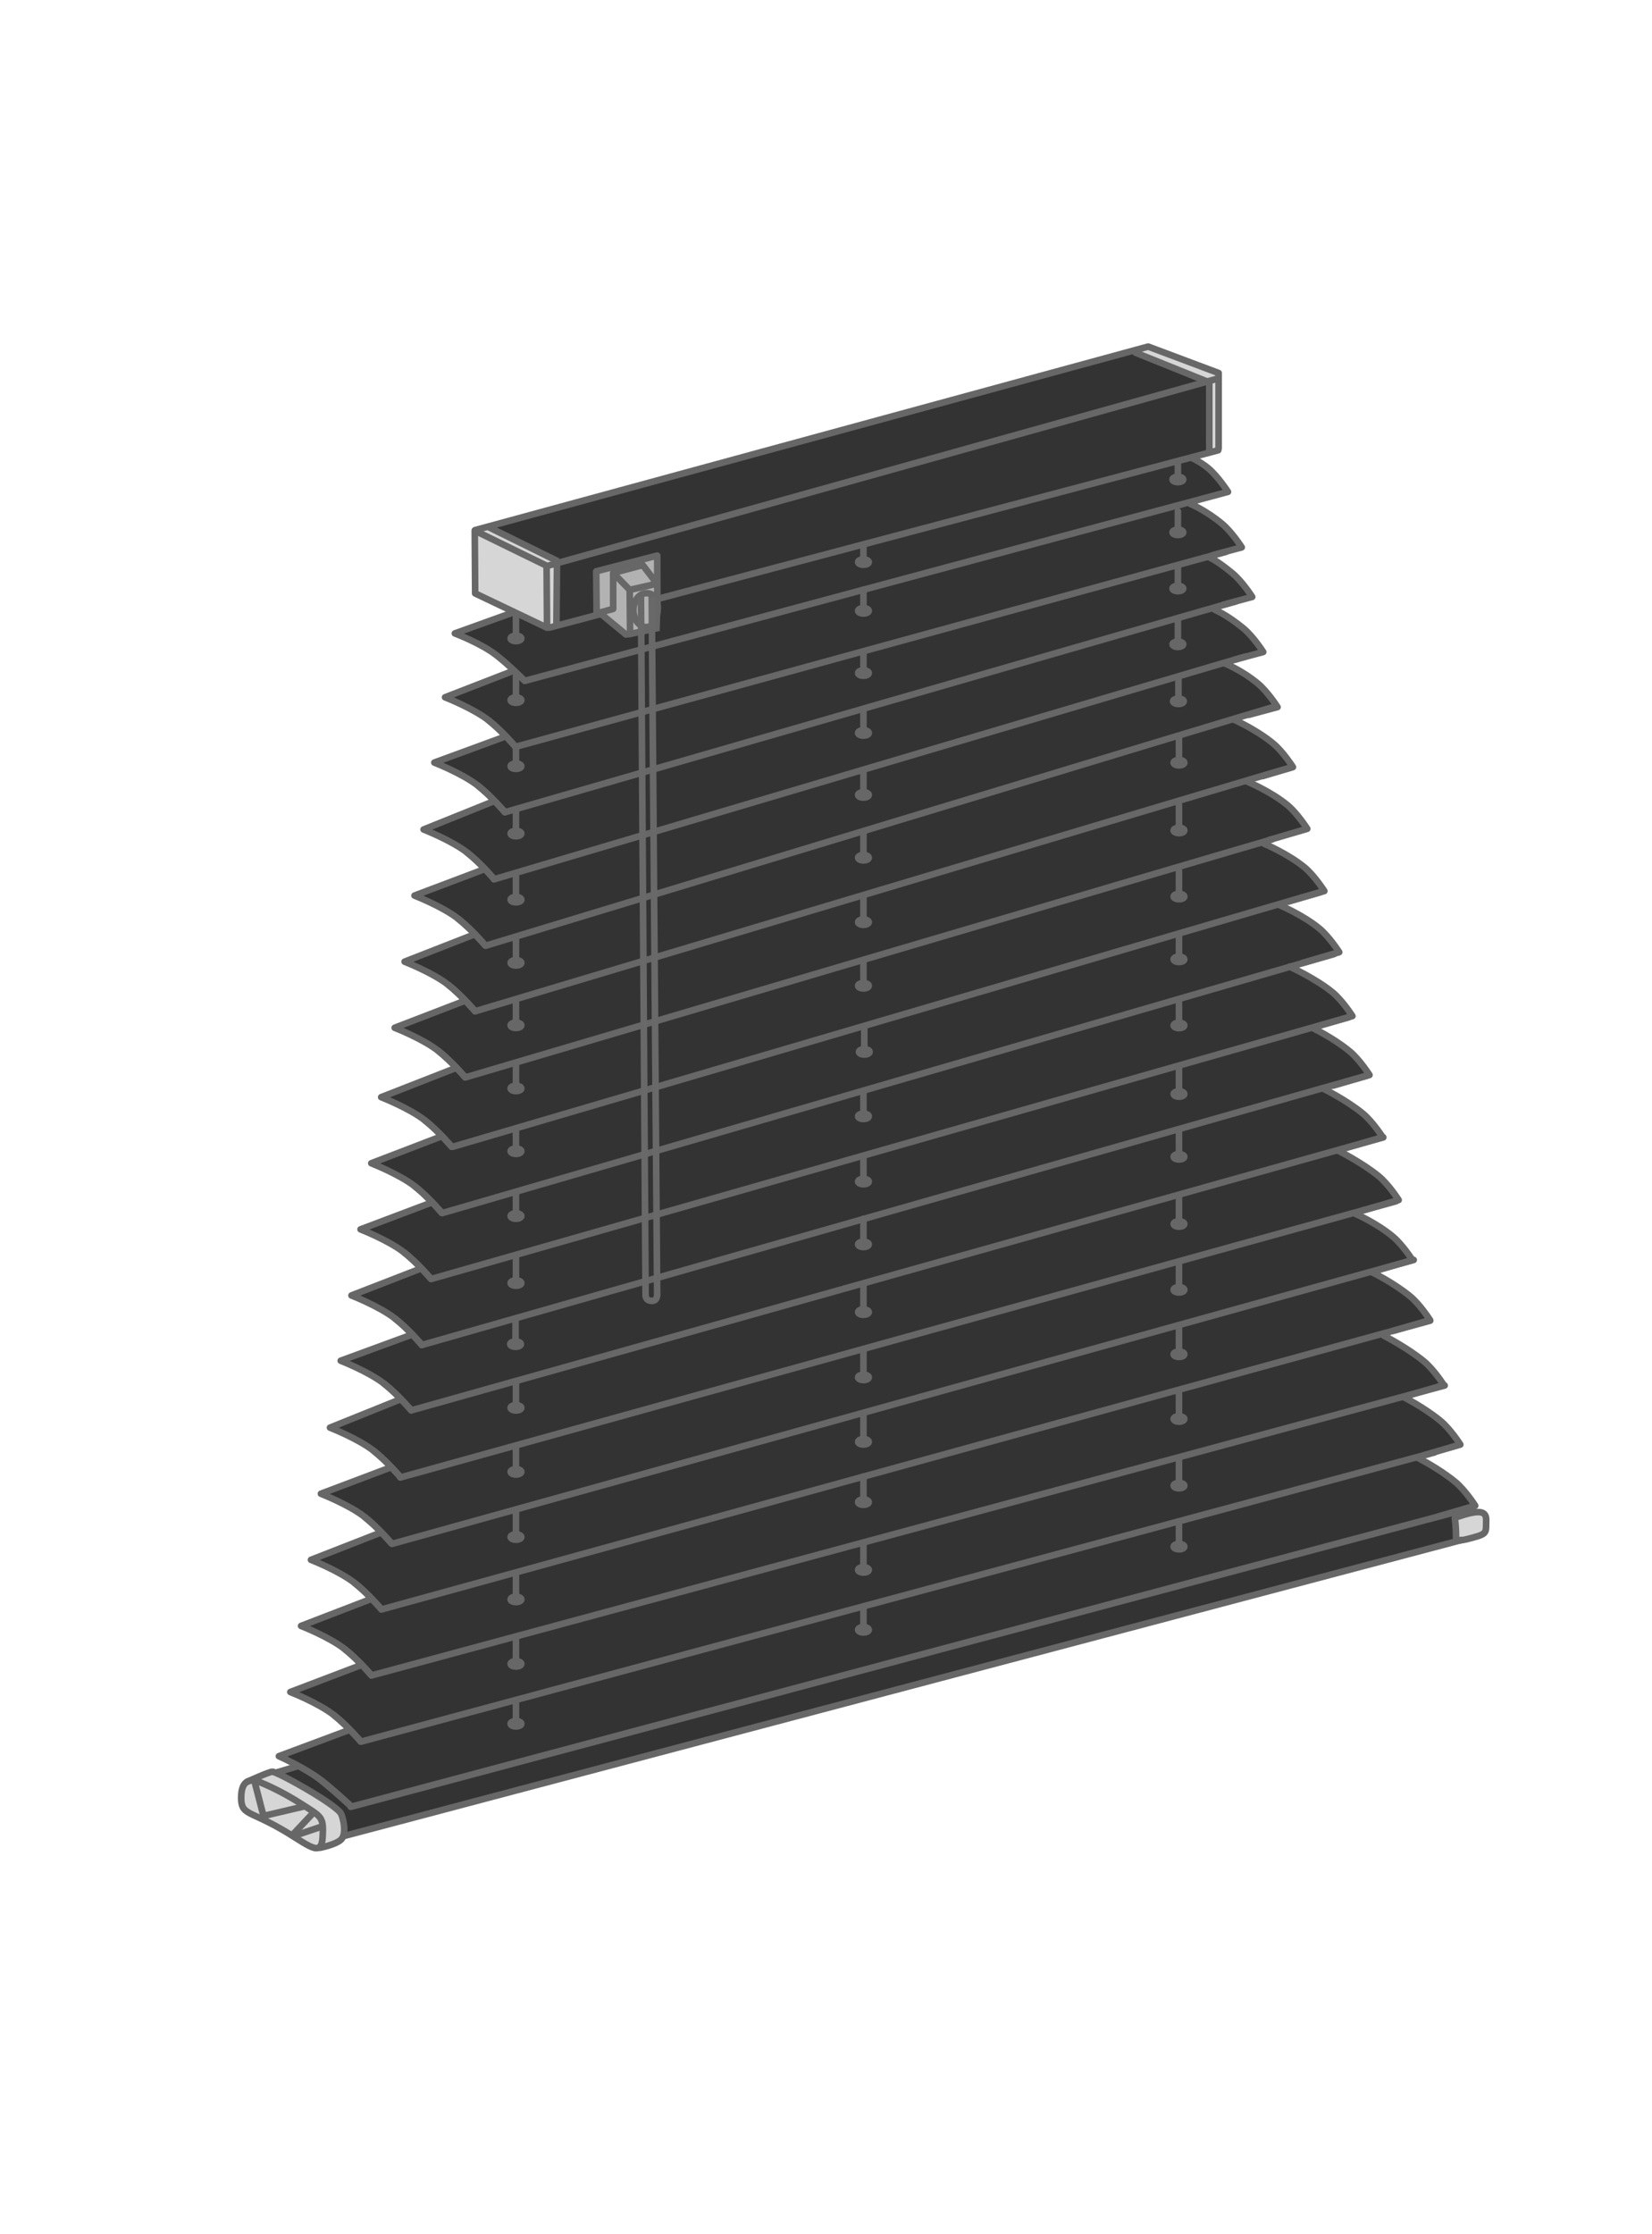 <?xml version="1.0" encoding="utf-8"?>
<!-- Generator: Adobe Illustrator 16.0.3, SVG Export Plug-In . SVG Version: 6.00 Build 0)  -->
<!DOCTYPE svg PUBLIC "-//W3C//DTD SVG 1.1//EN" "http://www.w3.org/Graphics/SVG/1.1/DTD/svg11.dtd">
<svg version="1.1" xmlns="http://www.w3.org/2000/svg" xmlns:xlink="http://www.w3.org/1999/xlink" x="0px" y="0px" width="250px"
	 height="338px" viewBox="0 0 250 338" enable-background="new 0 0 250 338" xml:space="preserve">
<rect x="0" y="0" width="250" height="338" fill="#333333" stroke="none"/>
<g id="Hintergrundfarbe">
	<path fill="#FFFFFF" d="M-2.667-2.667l1.042,342.417L253.334,340V-1.333L-2.667-2.667z M36.5,273.5l0.375-3.75l4.792-1.5
		l3.833-0.667l-2.583-2l10-3.75l-3.75-3.333l-5.083-2.417l10.5-4.083l-3-3.083l-5.833-3.084L56,241.667l-4.5-3.75l-4-1.917
		l9.917-4.167L53,228.25l-4.5-2.417L59,222l-4.333-3.833l-4.417-2.25l10.333-4.25l-4.75-3.834l-3.667-2l10.417-3.916l-5.167-4.167
		l-4.083-1.917l10.583-3.75l-4.667-3.833l-4.417-2.167l10.667-4.166l-4.75-3.834l-4.333-1.916L67.25,172l-4.833-3.75l-4.5-2.083
		l11.25-4.75l-4.583-3.5l-4.833-2.333l10.5-4.25l-3.75-3.5l-4.833-2.25l9.917-4.167l-3.5-3.583l-4.917-2.25l10.167-4.25l-4-3.417
		l-4.917-2.167l10.167-4.667l-4.417-3.75l-4-2l10.25-4l-4.333-3.667l-4.833-2.083l10.5-4.333l-4.333-3.333L68.917,96l8.833-3.438
		l-5.813-2.688L72,79.938l101.75-27.625l10.688,4l0.313,11.625l-4.063,1.188l3.125,2.313l2.063,2.875l-1.625,0.438
		c0,0-4.688,1.75-4.438,1.375c0.207-0.311,5.855,3.405,5.938,3.5c1.563,1.813,2.125,3.25,2.125,3.25l-4.625,1.438l4.875,3.75
		l1.25,2.25l-5.188,1.5l4.938,4.125l1.938,2.313l-5.125,2.125l4.813,3.5l2.563,2.875l-6.125,2.188l5.625,3.625l2.75,3.063
		l-6.625,2.688l6.125,3.438l2.688,3.375l-6.063,2.438l6,4l2.625,3c0,0-6.563,2.188-6.125,2.5c0.678,0.484,5.875,3.625,5.875,3.625
		l2.563,3.25c0,0-6.632,1.641-6.5,2.438c0.083,0.5,4.375,2.75,4.375,2.75l4.438,4.313c0,0-6.279,2.043-6,2.188
		c3.875,2,8.313,6.438,8.313,6.438l-6.875,2.625c0,0,6.015,3.544,6.438,4.25c0.25,0.417,2.438,2.813,2.438,2.813l-6.5,2.375
		c0,0,6.404,4.007,6.813,4.688c0.25,0.417,2.271,2.688,2.271,2.688l-6.646,2.063c0,0,4.563,2.563,6.5,4.188
		c0.767,0.643,2.063,3.084,2.063,3.084l-5.75,1.729c0,0,5.506,3.445,5.875,4c0.333,0.5,2.375,3.063,2.375,3.063l-6.875,2.313
		c0,0,6.319,3.747,6.75,4.5c0.333,0.583,2.563,3.188,2.563,3.188l-6.125,1.75c0,0,4.938,3.125,6.188,4.063
		c1.1,0.824,2.188,3.125,2.188,3.125l-6.625,1.875l5.438,3.25c0,0,3.313,2.938,3.063,3.875c-0.39,1.462,1.125,1.375,1.125,1.375
		l0.875,0.25c0,0,0.473,2.607-0.188,2.938C223.875,232.5,52.375,278,52.375,278L48,279.875L36.5,273.5z"/>
</g>
<g id="Endkappen">
	<polygon opacity="0.8" fill="#FFFFFF" points="78.208,93.225 71.708,89.808 71.875,80.475 74.292,79.859 84.25,84.875 
		84.292,94.547 82.542,95.141 	"/>
	<polygon opacity="0.8" fill="#FFFFFF" points="183,66.25 182.813,57.75 171.625,53.125 174.25,52.563 184.688,56.438 184.5,68.25 
		183.063,68.5 	"/>
	<path opacity="0.8" fill="#FFFFFF" d="M37.125,274.125c0,0-1.625-3.375,0.75-4.75c2.415-1.398,3.875-1.188,3.875-1.188
		s9.448,5.478,9.625,6.188c0.188,0.75,0.813,3.5,0.625,3.563s-3.625,2.813-6,0.938S37.125,274.125,37.125,274.125z"/>
	<path opacity="0.8" fill="#FFFFFF" d="M224.959,230.25c0,1.139-0.75,2.25-1.958,2.333l-2.209,0.375
		c0.017,0-0.625-1.723-0.667-4.125l0.292,0.771c0.042,0.028,0.528-0.812,1.667-0.812l1.333-0.167c1.139,0,1.709,1.007,1.709,2.146
		L224.959,230.25z"/>
</g>
<g id="Jalousie_und_Schiene_schmal">
	<g id="Teil_33_">
		<path fill="none" stroke="#666766" stroke-linecap="round" stroke-linejoin="round" stroke-miterlimit="10" d="M56.5,253.417
			c0,0,160.957-43.52,162.125-43.792"/>
	</g>
	<g id="Teil_32_">
		<path fill="none" stroke="#666766" stroke-linecap="round" stroke-linejoin="round" stroke-miterlimit="10" d="M54.667,263.501
			c0,0,160.916-43.335,162.416-43.751"/>
		<path fill="none" stroke="#666766" stroke-linecap="round" stroke-linejoin="round" stroke-miterlimit="10" d="M219.375,220.375"
			/>
	</g>
	<g id="Teil_31_">
		<path fill="none" stroke="#666766" stroke-linecap="round" stroke-linejoin="round" stroke-miterlimit="10" d="M219.375,229.375"
			/>
	</g>
	<g id="Löcher_rechts">
	</g>
	<g id="Löcher_rechts_copy_2">
	</g>
	<g id="Unterschiene">
		<path fill="none" stroke="#666766" stroke-linecap="round" stroke-linejoin="round" stroke-miterlimit="10" d="M39.875,269.875
			c-1.875-0.874-3.375-0.751-3.375,2.126c0,2.583,1.175,1.924,6.083,4.75c4.125,2.375,6.083,4.5,6.25,1.083
			c0.145-2.968-0.125-2.917-3.25-4.917S39.875,269.875,39.875,269.875z"/>
		
			<line fill="none" stroke="#666766" stroke-linecap="round" stroke-linejoin="round" stroke-miterlimit="10" x1="52.188" y1="277.75" x2="221.188" y2="233"/>
		<path fill="none" stroke="#666766" stroke-linecap="round" stroke-linejoin="round" stroke-miterlimit="10" d="M220.563,229.5
			c3.125-1.063,4.399-1.02,4.344,0.531c-0.063,1.75,0.281,2-1.969,2.594c-1.225,0.323-2.594,0.781-2.594-0.094
			c0-1.808-0.188-2.813-0.188-2.813"/>
		<polyline fill="none" stroke="#666766" stroke-linecap="round" stroke-linejoin="round" stroke-miterlimit="10" points="
			38.625,269.938 39.875,274.75 46,273.313 		"/>
		
			<line fill="none" stroke="#666766" stroke-linecap="round" stroke-linejoin="round" stroke-miterlimit="10" x1="47.375" y1="274.313" x2="44.438" y2="277.438"/>
		
			<line fill="none" stroke="#666766" stroke-linecap="round" stroke-linejoin="round" stroke-miterlimit="10" x1="44.938" y1="277.625" x2="48.813" y2="276.313"/>
		<path fill="none" stroke="#666766" stroke-linecap="round" stroke-linejoin="round" stroke-miterlimit="10" d="M37.438,269.563
			c0,0,3.125-1.438,3.75-1.5c0.742-0.074,9.875,5.063,10.438,6.375c0.444,1.035,0.813,3.188-0.063,3.938s-3.125,1.188-3.125,1.188"
			/>
	</g>
	<g id="Lamellen_unten">
	</g>
	<path fill="none" stroke="#666766" stroke-linecap="round" stroke-linejoin="round" stroke-miterlimit="10" d="M220.458,222.042"/>
	<path fill="none" stroke="#666766" stroke-linecap="round" stroke-linejoin="round" stroke-miterlimit="10" d="M216.063,223.75"/>
	<path fill="none" stroke="#666766" stroke-linecap="round" stroke-linejoin="round" stroke-miterlimit="10" d="M220.625,224.042"/>
	<path fill="none" stroke="#666766" stroke-linecap="round" stroke-linejoin="round" stroke-miterlimit="10" d="M47.813,270.438"/>
	<g id="Teil_30_">
		<path fill="none" stroke="#666766" stroke-linecap="round" stroke-linejoin="round" stroke-miterlimit="10" d="M222.833,228.084
			c-1.168,0.272-169.75,45.291-169.75,45.291"/>
		<path fill="none" stroke="#666766" stroke-linecap="round" stroke-linejoin="round" stroke-miterlimit="10" d="M219.375,230.375"
			/>
	</g>
	<g id="Teil_29_">
		<path fill="none" stroke="#666766" stroke-linecap="round" stroke-linejoin="round" stroke-miterlimit="10" d="M60.583,223.542
			c0,0,149.499-41.52,150.667-41.792"/>
	</g>
	<g id="Teil_28_">
		<path fill="none" stroke="#666766" stroke-linecap="round" stroke-linejoin="round" stroke-miterlimit="10" d="M59.333,233.584
			c0,0,153.436-42.687,154.604-42.959"/>
		<path fill="none" stroke="#666766" stroke-linecap="round" stroke-linejoin="round" stroke-miterlimit="10" d="M219.375,190.375"
			/>
	</g>
	<g id="Teil_27_">
		<path fill="none" stroke="#666766" stroke-linecap="round" stroke-linejoin="round" stroke-miterlimit="10" d="M57.75,243.501
			c0,0,157.52-43.416,158.688-43.688"/>
		<path fill="none" stroke="#666766" stroke-linecap="round" stroke-linejoin="round" stroke-miterlimit="10" d="M219.375,200.375"
			/>
	</g>
	<g id="Teil_26_">
		<path fill="none" stroke="#666766" stroke-linecap="round" stroke-linejoin="round" stroke-miterlimit="10" d="M65.292,193.5
			c0,0,137.625-39.311,138.792-39.583"/>
	</g>
	<g id="Teil_25_">
		<path fill="none" stroke="#666766" stroke-linecap="round" stroke-linejoin="round" stroke-miterlimit="10" d="M63.833,203.5
			c0,0,141.833-40.478,143.001-40.75"/>
		<path fill="none" stroke="#666766" stroke-linecap="round" stroke-linejoin="round" stroke-miterlimit="10" d="M219.375,160.5"/>
	</g>
	<g id="Teil_24_">
		<path fill="none" stroke="#666766" stroke-linecap="round" stroke-linejoin="round" stroke-miterlimit="10" d="M62.292,213.375
			c0,0,145.875-41.02,147.042-41.291"/>
		<path fill="none" stroke="#666766" stroke-linecap="round" stroke-linejoin="round" stroke-miterlimit="10" d="M219.375,170.5"/>
	</g>
	<g id="Teil_22_">
		<path fill="none" stroke="#666766" stroke-linecap="round" stroke-linejoin="round" stroke-miterlimit="10" d="M68.542,173.5
			c0,0,130.042-38.228,131.209-38.5"/>
		<path fill="none" stroke="#666766" stroke-linecap="round" stroke-linejoin="round" stroke-miterlimit="10" d="M219.375,130.5"/>
	</g>
	<g id="Teil_21_">
		<path fill="none" stroke="#666766" stroke-linecap="round" stroke-linejoin="round" stroke-miterlimit="10" d="M66.917,183.542
			c0,0,133.792-38.916,134.959-39.188"/>
		<path fill="none" stroke="#666766" stroke-linecap="round" stroke-linejoin="round" stroke-miterlimit="10" d="M219.375,140.5"/>
	</g>
	<g id="Teil_16_">
		<path fill="none" stroke="#666766" stroke-linecap="round" stroke-linejoin="round" stroke-miterlimit="10" d="M68.354,173.5
			c0,0-2.016-2.391-4.063-4c-2.333-1.834-6.604-3.5-6.604-3.5l11.188-4.375"/>
		<path fill="none" stroke="#666766" stroke-linecap="round" stroke-linejoin="round" stroke-miterlimit="10" d="M68.354,173.5
			c0,0-2.016-2.391-4.063-4"/>
	</g>
	<g id="Teil_15_">
		<path fill="none" stroke="#666766" stroke-linecap="round" stroke-linejoin="round" stroke-miterlimit="10" d="M66.854,183.5
			c0,0-2.016-2.391-4.063-4c-2.333-1.834-6.604-3.5-6.604-3.5l10.437-4"/>
		<path fill="none" stroke="#666766" stroke-linecap="round" stroke-linejoin="round" stroke-miterlimit="10" d="M66.854,183.5
			c0,0-2.016-2.391-4.063-4"/>
	</g>
	<g id="Teil_14_">
		<path fill="none" stroke="#666766" stroke-linecap="round" stroke-linejoin="round" stroke-miterlimit="10" d="M65.229,193.5
			c0,0-2.016-2.391-4.063-4c-2.333-1.834-6.604-3.5-6.604-3.5l10.604-4"/>
		<path fill="none" stroke="#666766" stroke-linecap="round" stroke-linejoin="round" stroke-miterlimit="10" d="M65.229,193.5
			c0,0-2.016-2.391-4.063-4"/>
	</g>
	<g id="Teil_13_">
		<path fill="none" stroke="#666766" stroke-linecap="round" stroke-linejoin="round" stroke-miterlimit="10" d="M63.854,203.5
			c0,0-2.016-2.391-4.063-4c-2.333-1.834-6.604-3.5-6.604-3.5l10.312-4"/>
		<path fill="none" stroke="#666766" stroke-linecap="round" stroke-linejoin="round" stroke-miterlimit="10" d="M63.854,203.5
			c0,0-2.016-2.391-4.063-4"/>
	</g>
	<g id="Teil_12_">
		<path fill="none" stroke="#666766" stroke-linecap="round" stroke-linejoin="round" stroke-miterlimit="10" d="M62.229,213.375
			c0,0-2.016-2.391-4.063-4c-2.333-1.834-6.604-3.5-6.604-3.5L62.125,202"/>
		<path fill="none" stroke="#666766" stroke-linecap="round" stroke-linejoin="round" stroke-miterlimit="10" d="M62.229,213.375
			c0,0-2.016-2.391-4.063-4"/>
	</g>
	<g id="Teil_11_">
		<path fill="none" stroke="#666766" stroke-linecap="round" stroke-linejoin="round" stroke-miterlimit="10" d="M60.604,223.5
			c0,0-2.016-2.391-4.063-4c-2.333-1.834-6.604-3.5-6.604-3.5l10.562-4.25"/>
		<path fill="none" stroke="#666766" stroke-linecap="round" stroke-linejoin="round" stroke-miterlimit="10" d="M60.604,223.5
			c0,0-2.016-2.391-4.063-4"/>
	</g>
	<g id="Teil_10_">
		<path fill="none" stroke="#666766" stroke-linecap="round" stroke-linejoin="round" stroke-miterlimit="10" d="M59.229,233.5
			c0,0-2.016-2.391-4.063-4c-2.333-1.834-6.604-3.5-6.604-3.5l10.271-3.875"/>
		<path fill="none" stroke="#666766" stroke-linecap="round" stroke-linejoin="round" stroke-miterlimit="10" d="M59.229,233.5
			c0,0-2.016-2.391-4.063-4"/>
	</g>
	<g id="Teil_9_">
		<path fill="none" stroke="#666766" stroke-linecap="round" stroke-linejoin="round" stroke-miterlimit="10" d="M57.729,243.5
			c0,0-2.016-2.391-4.063-4c-2.333-1.834-6.604-3.5-6.604-3.5l10.562-4.125"/>
		<path fill="none" stroke="#666766" stroke-linecap="round" stroke-linejoin="round" stroke-miterlimit="10" d="M57.729,243.5
			c0,0-2.016-2.391-4.063-4"/>
	</g>
	<g id="Teil_8_">
		<path fill="none" stroke="#666766" stroke-linecap="round" stroke-linejoin="round" stroke-miterlimit="10" d="M56.229,253.5
			c0,0-2.016-2.391-4.063-4c-2.333-1.834-6.604-3.5-6.604-3.5l10.396-4"/>
		<path fill="none" stroke="#666766" stroke-linecap="round" stroke-linejoin="round" stroke-miterlimit="10" d="M56.229,253.5
			c0,0-2.016-2.391-4.063-4"/>
	</g>
	<g id="Teil_44_">
		<path fill="none" stroke="#666766" stroke-linecap="round" stroke-linejoin="round" stroke-miterlimit="10" d="M74.75,133.042
			c0,0,112.583-33.436,113.75-33.708"/>
	</g>
	<g id="Teil_43_">
		<path fill="none" stroke="#666766" stroke-linecap="round" stroke-linejoin="round" stroke-miterlimit="10" d="M73.5,143.084
			c0,0,118.145-35.874,119.313-36.146"/>
		<path fill="none" stroke="#666766" stroke-linecap="round" stroke-linejoin="round" stroke-miterlimit="10" d="M233.541,99.875"/>
	</g>
	<path fill="none" stroke="#666766" stroke-linecap="round" stroke-linejoin="round" stroke-miterlimit="10" d="M71.917,153.001
		c0,0,122.228-36.604,123.396-36.876"/>
	<path fill="none" stroke="#666766" stroke-linecap="round" stroke-linejoin="round" stroke-miterlimit="10" d="M70.667,162.938
		c0,0,120.666-35.666,121.833-35.938"/>
	<path fill="none" stroke="#666766" stroke-linecap="round" stroke-linejoin="round" stroke-miterlimit="10" d="M233.541,109.875"/>
	<path fill="none" stroke="#666766" stroke-linecap="round" stroke-linejoin="round" stroke-miterlimit="10" d="M79.458,103
		c0,0,100.874-27.144,102.042-27.417l4.333-1.167c0,0-1.498-2.333-2.999-3.583c-1.102-0.917-2.501-1.583-2.501-1.583"/>
	<path fill="none" stroke="#666766" stroke-linecap="round" stroke-linejoin="round" stroke-miterlimit="10" d="M183.583,83.979
		l4.333-1.167c0,0-1.492-2.341-2.999-3.583c-2.5-2.062-4.75-2.979-4.75-2.979"/>
	<path fill="none" stroke="#666766" stroke-linecap="round" stroke-linejoin="round" stroke-miterlimit="10" d="M185.166,91.479
		l4.333-1.167c0,0-1.492-2.341-2.999-3.583c-2.5-2.062-3.5-2.396-3.5-2.396"/>
	<path fill="none" stroke="#666766" stroke-linecap="round" stroke-linejoin="round" stroke-miterlimit="10" d="M186.832,99.813
		l4.333-1.167c0,0-1.492-2.341-2.999-3.583c-2.5-2.062-4.333-2.813-4.333-2.813"/>
	<path fill="none" stroke="#666766" stroke-linecap="round" stroke-linejoin="round" stroke-miterlimit="10" d="M188.998,108.146
		l4.333-1.167c0,0-1.492-2.341-2.999-3.583c-2.5-2.062-5.082-3.063-5.082-3.063"/>
	<path fill="none" stroke="#666766" stroke-linecap="round" stroke-linejoin="round" stroke-miterlimit="10" d="M191.083,117.417
		l4.581-1.354c0,0-1.492-2.341-2.999-3.583c-2.5-2.062-5.832-3.563-5.832-3.563"/>
	<path fill="none" stroke="#666766" stroke-linecap="round" stroke-linejoin="round" stroke-miterlimit="10" d="M192.083,127.083
		l5.748-1.687c0,0-1.492-2.341-2.999-3.583c-2.5-2.062-6.081-3.563-6.081-3.563"/>
	<path fill="none" stroke="#666766" stroke-linecap="round" stroke-linejoin="round" stroke-miterlimit="10" d="M194.917,136.417
		l5.497-1.604c0,0-1.492-2.341-2.999-3.583c-2.5-2.062-6.081-3.563-6.081-3.563"/>
	<path fill="none" stroke="#666766" stroke-linecap="round" stroke-linejoin="round" stroke-miterlimit="10" d="M197.167,145.667
		l5.497-1.604c0,0-1.492-2.341-2.999-3.583c-2.5-2.062-6.081-3.563-6.081-3.563"/>
	<path fill="none" stroke="#666766" stroke-linecap="round" stroke-linejoin="round" stroke-miterlimit="10" d="M199.167,155.333
		l5.497-1.604c0,0-1.492-2.341-2.999-3.583c-2.5-2.062-6.498-3.896-6.498-3.896"/>
	<path fill="none" stroke="#666766" stroke-linecap="round" stroke-linejoin="round" stroke-miterlimit="10" d="M201.75,164.25
		l5.497-1.604c0,0-1.492-2.341-2.999-3.583c-2.5-2.062-5.665-3.563-5.665-3.563"/>
	<path fill="none" stroke="#666766" stroke-linecap="round" stroke-linejoin="round" stroke-miterlimit="10" d="M203.749,173.666
		l5.497-1.604c0,0-1.492-2.34-2.999-3.583c-2.5-2.062-6.08-3.813-6.08-3.813"/>
	<path fill="none" stroke="#666766" stroke-linecap="round" stroke-linejoin="round" stroke-miterlimit="10" d="M206.166,183.165
		l5.497-1.604c0,0-1.492-2.34-2.999-3.583c-2.5-2.062-6.164-3.895-6.164-3.895"/>
	<path fill="none" stroke="#666766" stroke-linecap="round" stroke-linejoin="round" stroke-miterlimit="10" d="M208.249,192.248
		l5.497-1.604c0,0-1.492-2.34-2.999-3.583c-2.5-2.062-5.58-3.395-5.58-3.395"/>
	<path fill="none" stroke="#666766" stroke-linecap="round" stroke-linejoin="round" stroke-miterlimit="10" d="M210.916,201.331
		l5.497-1.604c0,0-1.492-2.34-2.999-3.583c-2.5-2.062-5.747-3.645-5.747-3.645"/>
	<path fill="none" stroke="#666766" stroke-linecap="round" stroke-linejoin="round" stroke-miterlimit="10" d="M212.999,211.164
		l5.497-1.604c0,0-1.492-2.34-2.999-3.583c-2.5-2.062-6.08-3.894-6.08-3.894"/>
	<path fill="none" stroke="#666766" stroke-linecap="round" stroke-linejoin="round" stroke-miterlimit="10" d="M215.499,220.164
		l5.497-1.604c0,0-1.492-2.34-2.999-3.583c-2.5-2.062-5.664-3.644-5.664-3.644"/>
	<path fill="none" stroke="#666766" stroke-linecap="round" stroke-linejoin="round" stroke-miterlimit="10" d="M217.749,229.414
		l5.497-1.604c0,0-1.492-2.34-2.999-3.583c-2.5-2.062-5.664-3.644-5.664-3.644"/>
	<g id="Teil_40_">
		<path fill="none" stroke="#666766" stroke-linecap="round" stroke-linejoin="round" stroke-miterlimit="10" d="M78,113
			c0,0,106.333-29.228,107.5-29.5"/>
		<path fill="none" stroke="#666766" stroke-linecap="round" stroke-linejoin="round" stroke-miterlimit="10" d="M233.541,70"/>
	</g>
	<g id="Teil_39_">
		<path fill="none" stroke="#666766" stroke-linecap="round" stroke-linejoin="round" stroke-miterlimit="10" d="M76.458,122.875
			c0,0,109.374-31.604,110.542-31.875"/>
		<path fill="none" stroke="#666766" stroke-linecap="round" stroke-linejoin="round" stroke-miterlimit="10" d="M233.541,80"/>
	</g>
	<g id="Teil_34_">
		<path fill="none" stroke="#666766" stroke-linecap="round" stroke-linejoin="round" stroke-miterlimit="10" d="M79.396,103
			c0,0-2.182-2.224-4.229-3.833c-2.333-1.834-6.333-3.333-6.333-3.333l8.917-3.208"/>
	</g>
	<g id="Teil_23_">
		<path fill="none" stroke="#666766" stroke-linecap="round" stroke-linejoin="round" stroke-miterlimit="10" d="M78.021,113
			c0,0-2.016-2.391-4.063-4c-2.333-1.834-6.604-3.5-6.604-3.5l10.312-4"/>
		<path fill="none" stroke="#666766" stroke-linecap="round" stroke-linejoin="round" stroke-miterlimit="10" d="M78.021,113
			c0,0-2.016-2.391-4.063-4"/>
	</g>
	<g id="Teil_20_">
		<path fill="none" stroke="#666766" stroke-linecap="round" stroke-linejoin="round" stroke-miterlimit="10" d="M76.396,122.875
			c0,0-2.016-2.391-4.063-4c-2.333-1.834-6.604-3.5-6.604-3.5l10.562-3.875"/>
		<path fill="none" stroke="#666766" stroke-linecap="round" stroke-linejoin="round" stroke-miterlimit="10" d="M76.396,122.875
			c0,0-2.016-2.391-4.063-4"/>
	</g>
	<g id="Teil_19_">
		<path fill="none" stroke="#666766" stroke-linecap="round" stroke-linejoin="round" stroke-miterlimit="10" d="M74.771,133
			c0,0-2.016-2.391-4.063-4c-2.333-1.834-6.604-3.5-6.604-3.5l10.562-4.25"/>
		<path fill="none" stroke="#666766" stroke-linecap="round" stroke-linejoin="round" stroke-miterlimit="10" d="M74.771,133
			c0,0-2.016-2.391-4.063-4"/>
	</g>
	<g id="Teil_5_">
		<path fill="none" stroke="#666766" stroke-linecap="round" stroke-linejoin="round" stroke-miterlimit="10" d="M73.396,143
			c0,0-2.016-2.391-4.063-4c-2.333-1.834-6.604-3.5-6.604-3.5L73,131.625"/>
		<path fill="none" stroke="#666766" stroke-linecap="round" stroke-linejoin="round" stroke-miterlimit="10" d="M73.396,143
			c0,0-2.016-2.391-4.063-4"/>
	</g>
	<g id="Teil_4_">
		<path fill="none" stroke="#666766" stroke-linecap="round" stroke-linejoin="round" stroke-miterlimit="10" d="M71.896,153
			c0,0-2.016-2.391-4.063-4c-2.333-1.834-6.604-3.5-6.604-3.5l10.562-4.125"/>
		<path fill="none" stroke="#666766" stroke-linecap="round" stroke-linejoin="round" stroke-miterlimit="10" d="M71.896,153
			c0,0-2.016-2.391-4.063-4"/>
	</g>
	<g id="Teil_1_">
		<path fill="none" stroke="#666766" stroke-linecap="round" stroke-linejoin="round" stroke-miterlimit="10" d="M70.396,163
			c0,0-2.016-2.391-4.063-4c-2.333-1.834-6.604-3.5-6.604-3.5l10.396-4"/>
		<path fill="none" stroke="#666766" stroke-linecap="round" stroke-linejoin="round" stroke-miterlimit="10" d="M70.396,163
			c0,0-2.016-2.391-4.063-4"/>
	</g>
	<g id="Teil_7_">
		<path fill="none" stroke="#666766" stroke-linecap="round" stroke-linejoin="round" stroke-miterlimit="10" d="M54.604,263.5
			c0,0-2.016-2.391-4.063-4c-2.333-1.834-6.604-3.5-6.604-3.5l10.729-4.083"/>
		<path fill="none" stroke="#666766" stroke-linecap="round" stroke-linejoin="round" stroke-miterlimit="10" d="M54.604,263.5
			c0,0-2.016-2.391-4.063-4"/>
	</g>
	<g id="Teil_6_">
		<path fill="none" stroke="#666766" stroke-linecap="round" stroke-linejoin="round" stroke-miterlimit="10" d="M53.042,273.208
			c0,0-2.37-2.224-4.417-3.833c-2.333-1.834-6.417-3.667-6.417-3.667l10.5-3.916"/>
		<path fill="none" stroke="#666766" stroke-linecap="round" stroke-linejoin="round" stroke-miterlimit="10" d="M53.125,273.292
			c0,0-2.453-2.308-4.5-3.917"/>
	</g>
	<g>
		<g>
			
				<ellipse fill="none" stroke="#666766" stroke-linecap="round" stroke-linejoin="round" stroke-miterlimit="10" cx="178.417" cy="234.001" rx="0.813" ry="0.406"/>
			
				<line fill="none" stroke="#666766" stroke-linecap="round" stroke-linejoin="round" stroke-miterlimit="10" x1="178.417" y1="233.938" x2="178.417" y2="230.751"/>
		</g>
		<g>
			
				<ellipse fill="none" stroke="#666766" stroke-linecap="round" stroke-linejoin="round" stroke-miterlimit="10" cx="178.334" cy="106.104" rx="0.813" ry="0.406"/>
			
				<line fill="none" stroke="#666766" stroke-linecap="round" stroke-linejoin="round" stroke-miterlimit="10" x1="178.334" y1="106.042" x2="178.334" y2="102.75"/>
		</g>
		<g>
			
				<ellipse fill="none" stroke="#666766" stroke-linecap="round" stroke-linejoin="round" stroke-miterlimit="10" cx="178.251" cy="97.479" rx="0.813" ry="0.406"/>
			
				<line fill="none" stroke="#666766" stroke-linecap="round" stroke-linejoin="round" stroke-miterlimit="10" x1="178.251" y1="97.417" x2="178.251" y2="93.979"/>
		</g>
		<g>
			
				<ellipse fill="none" stroke="#666766" stroke-linecap="round" stroke-linejoin="round" stroke-miterlimit="10" cx="178.417" cy="115.396" rx="0.813" ry="0.406"/>
			
				<line fill="none" stroke="#666766" stroke-linecap="round" stroke-linejoin="round" stroke-miterlimit="10" x1="178.417" y1="115.333" x2="178.417" y2="111.521"/>
		</g>
		<g>
			
				<ellipse fill="none" stroke="#666766" stroke-linecap="round" stroke-linejoin="round" stroke-miterlimit="10" cx="178.417" cy="125.646" rx="0.813" ry="0.406"/>
			
				<line fill="none" stroke="#666766" stroke-linecap="round" stroke-linejoin="round" stroke-miterlimit="10" x1="178.417" y1="125.583" x2="178.417" y2="121.771"/>
		</g>
		<g>
			
				<ellipse fill="none" stroke="#666766" stroke-linecap="round" stroke-linejoin="round" stroke-miterlimit="10" cx="178.417" cy="135.646" rx="0.813" ry="0.406"/>
			
				<line fill="none" stroke="#666766" stroke-linecap="round" stroke-linejoin="round" stroke-miterlimit="10" x1="178.417" y1="135.583" x2="178.417" y2="131.771"/>
		</g>
		<g>
			
				<ellipse fill="none" stroke="#666766" stroke-linecap="round" stroke-linejoin="round" stroke-miterlimit="10" cx="178.417" cy="145.146" rx="0.813" ry="0.406"/>
			
				<line fill="none" stroke="#666766" stroke-linecap="round" stroke-linejoin="round" stroke-miterlimit="10" x1="178.417" y1="145.083" x2="178.417" y2="141.688"/>
		</g>
		<g>
			
				<ellipse fill="none" stroke="#666766" stroke-linecap="round" stroke-linejoin="round" stroke-miterlimit="10" cx="178.417" cy="155.146" rx="0.813" ry="0.406"/>
			
				<line fill="none" stroke="#666766" stroke-linecap="round" stroke-linejoin="round" stroke-miterlimit="10" x1="178.417" y1="155.083" x2="178.417" y2="151.521"/>
		</g>
		<g>
			
				<ellipse fill="none" stroke="#666766" stroke-linecap="round" stroke-linejoin="round" stroke-miterlimit="10" cx="178.417" cy="165.521" rx="0.813" ry="0.406"/>
			
				<line fill="none" stroke="#666766" stroke-linecap="round" stroke-linejoin="round" stroke-miterlimit="10" x1="178.417" y1="165.458" x2="178.417" y2="161.646"/>
		</g>
		<g>
			
				<ellipse fill="none" stroke="#666766" stroke-linecap="round" stroke-linejoin="round" stroke-miterlimit="10" cx="178.417" cy="175.021" rx="0.813" ry="0.406"/>
			
				<line fill="none" stroke="#666766" stroke-linecap="round" stroke-linejoin="round" stroke-miterlimit="10" x1="178.417" y1="174.959" x2="178.417" y2="171.146"/>
		</g>
		<g>
			
				<ellipse fill="none" stroke="#666766" stroke-linecap="round" stroke-linejoin="round" stroke-miterlimit="10" cx="178.417" cy="185.188" rx="0.813" ry="0.406"/>
			
				<line fill="none" stroke="#666766" stroke-linecap="round" stroke-linejoin="round" stroke-miterlimit="10" x1="178.417" y1="185.125" x2="178.417" y2="181.313"/>
		</g>
		<g>
			
				<ellipse fill="none" stroke="#666766" stroke-linecap="round" stroke-linejoin="round" stroke-miterlimit="10" cx="178.417" cy="195.146" rx="0.813" ry="0.406"/>
			
				<line fill="none" stroke="#666766" stroke-linecap="round" stroke-linejoin="round" stroke-miterlimit="10" x1="178.417" y1="195.084" x2="178.417" y2="191.271"/>
		</g>
		<g>
			
				<ellipse fill="none" stroke="#666766" stroke-linecap="round" stroke-linejoin="round" stroke-miterlimit="10" cx="178.417" cy="204.896" rx="0.813" ry="0.406"/>
			
				<line fill="none" stroke="#666766" stroke-linecap="round" stroke-linejoin="round" stroke-miterlimit="10" x1="178.417" y1="204.834" x2="178.417" y2="201.021"/>
		</g>
		<g>
			
				<ellipse fill="none" stroke="#666766" stroke-linecap="round" stroke-linejoin="round" stroke-miterlimit="10" cx="178.417" cy="214.688" rx="0.813" ry="0.406"/>
			
				<line fill="none" stroke="#666766" stroke-linecap="round" stroke-linejoin="round" stroke-miterlimit="10" x1="178.417" y1="214.625" x2="178.417" y2="210.813"/>
		</g>
		<g>
			
				<ellipse fill="none" stroke="#666766" stroke-linecap="round" stroke-linejoin="round" stroke-miterlimit="10" cx="178.417" cy="224.771" rx="0.813" ry="0.406"/>
			
				<line fill="none" stroke="#666766" stroke-linecap="round" stroke-linejoin="round" stroke-miterlimit="10" x1="178.417" y1="224.709" x2="178.417" y2="220.896"/>
		</g>
		<g>
			
				<ellipse fill="none" stroke="#666766" stroke-linecap="round" stroke-linejoin="round" stroke-miterlimit="10" cx="178.251" cy="89.042" rx="0.813" ry="0.406"/>
			
				<line fill="none" stroke="#666766" stroke-linecap="round" stroke-linejoin="round" stroke-miterlimit="10" x1="178.251" y1="88.979" x2="178.251" y2="85.854"/>
		</g>
		<g>
			
				<ellipse fill="none" stroke="#666766" stroke-linecap="round" stroke-linejoin="round" stroke-miterlimit="10" cx="178.251" cy="80.542" rx="0.813" ry="0.406"/>
			
				<line fill="none" stroke="#666766" stroke-linecap="round" stroke-linejoin="round" stroke-miterlimit="10" x1="178.251" y1="80.479" x2="178.251" y2="77.354"/>
		</g>
		<g>
			
				<ellipse fill="none" stroke="#666766" stroke-linecap="round" stroke-linejoin="round" stroke-miterlimit="10" cx="178.251" cy="72.542" rx="0.813" ry="0.406"/>
			
				<line fill="none" stroke="#666766" stroke-linecap="round" stroke-linejoin="round" stroke-miterlimit="10" x1="178.251" y1="72.479" x2="178.251" y2="70.105"/>
		</g>
	</g>
	<g>
		
			<ellipse fill="none" stroke="#666766" stroke-linecap="round" stroke-linejoin="round" stroke-miterlimit="10" cx="130.667" cy="246.584" rx="0.813" ry="0.406"/>
		
			<line fill="none" stroke="#666766" stroke-linecap="round" stroke-linejoin="round" stroke-miterlimit="10" x1="130.667" y1="246.521" x2="130.667" y2="243.334"/>
	</g>
	<g>
		
			<ellipse fill="none" stroke="#666766" stroke-linecap="round" stroke-linejoin="round" stroke-miterlimit="10" cx="130.667" cy="120.271" rx="0.813" ry="0.406"/>
		
			<line fill="none" stroke="#666766" stroke-linecap="round" stroke-linejoin="round" stroke-miterlimit="10" x1="130.667" y1="120.208" x2="130.667" y2="117"/>
	</g>
	<g>
		
			<ellipse fill="none" stroke="#666766" stroke-linecap="round" stroke-linejoin="round" stroke-miterlimit="10" cx="130.667" cy="110.896" rx="0.813" ry="0.406"/>
		
			<line fill="none" stroke="#666766" stroke-linecap="round" stroke-linejoin="round" stroke-miterlimit="10" x1="130.667" y1="110.833" x2="130.667" y2="107.396"/>
	</g>
	<g>
		
			<ellipse fill="none" stroke="#666766" stroke-linecap="round" stroke-linejoin="round" stroke-miterlimit="10" cx="130.667" cy="129.771" rx="0.813" ry="0.406"/>
		
			<line fill="none" stroke="#666766" stroke-linecap="round" stroke-linejoin="round" stroke-miterlimit="10" x1="130.667" y1="129.708" x2="130.667" y2="125.896"/>
	</g>
	<g>
		
			<ellipse fill="none" stroke="#666766" stroke-linecap="round" stroke-linejoin="round" stroke-miterlimit="10" cx="130.667" cy="139.521" rx="0.813" ry="0.406"/>
		
			<line fill="none" stroke="#666766" stroke-linecap="round" stroke-linejoin="round" stroke-miterlimit="10" x1="130.667" y1="139.458" x2="130.667" y2="135.646"/>
	</g>
	<g>
		
			<ellipse fill="none" stroke="#666766" stroke-linecap="round" stroke-linejoin="round" stroke-miterlimit="10" cx="130.667" cy="149.146" rx="0.813" ry="0.406"/>
		
			<line fill="none" stroke="#666766" stroke-linecap="round" stroke-linejoin="round" stroke-miterlimit="10" x1="130.667" y1="149.083" x2="130.667" y2="145.271"/>
	</g>
	<g>
		
			<ellipse fill="none" stroke="#666766" stroke-linecap="round" stroke-linejoin="round" stroke-miterlimit="10" cx="130.792" cy="159.146" rx="0.813" ry="0.406"/>
		
			<line fill="none" stroke="#666766" stroke-linecap="round" stroke-linejoin="round" stroke-miterlimit="10" x1="130.792" y1="159.083" x2="130.792" y2="155.688"/>
	</g>
	<g>
		
			<ellipse fill="none" stroke="#666766" stroke-linecap="round" stroke-linejoin="round" stroke-miterlimit="10" cx="130.667" cy="168.896" rx="0.813" ry="0.406"/>
		
			<line fill="none" stroke="#666766" stroke-linecap="round" stroke-linejoin="round" stroke-miterlimit="10" x1="130.667" y1="168.833" x2="130.667" y2="165.271"/>
	</g>
	<g>
		
			<ellipse fill="none" stroke="#666766" stroke-linecap="round" stroke-linejoin="round" stroke-miterlimit="10" cx="130.667" cy="178.771" rx="0.813" ry="0.406"/>
		
			<line fill="none" stroke="#666766" stroke-linecap="round" stroke-linejoin="round" stroke-miterlimit="10" x1="130.667" y1="178.709" x2="130.667" y2="174.896"/>
	</g>
	<g>
		
			<ellipse fill="none" stroke="#666766" stroke-linecap="round" stroke-linejoin="round" stroke-miterlimit="10" cx="130.667" cy="188.271" rx="0.813" ry="0.406"/>
		
			<line fill="none" stroke="#666766" stroke-linecap="round" stroke-linejoin="round" stroke-miterlimit="10" x1="130.667" y1="188.209" x2="130.667" y2="184.396"/>
	</g>
	<g>
		
			<ellipse fill="none" stroke="#666766" stroke-linecap="round" stroke-linejoin="round" stroke-miterlimit="10" cx="130.667" cy="198.521" rx="0.813" ry="0.406"/>
		
			<line fill="none" stroke="#666766" stroke-linecap="round" stroke-linejoin="round" stroke-miterlimit="10" x1="130.667" y1="198.459" x2="130.667" y2="194.646"/>
	</g>
	<g>
		
			<ellipse fill="none" stroke="#666766" stroke-linecap="round" stroke-linejoin="round" stroke-miterlimit="10" cx="130.667" cy="208.396" rx="0.813" ry="0.406"/>
		
			<line fill="none" stroke="#666766" stroke-linecap="round" stroke-linejoin="round" stroke-miterlimit="10" x1="130.667" y1="208.334" x2="130.667" y2="204.521"/>
	</g>
	<g>
		
			<ellipse fill="none" stroke="#666766" stroke-linecap="round" stroke-linejoin="round" stroke-miterlimit="10" cx="130.667" cy="218.146" rx="0.813" ry="0.406"/>
		
			<line fill="none" stroke="#666766" stroke-linecap="round" stroke-linejoin="round" stroke-miterlimit="10" x1="130.667" y1="218.084" x2="130.667" y2="214.271"/>
	</g>
	<g>
		
			<ellipse fill="none" stroke="#666766" stroke-linecap="round" stroke-linejoin="round" stroke-miterlimit="10" cx="130.667" cy="227.271" rx="0.813" ry="0.406"/>
		
			<line fill="none" stroke="#666766" stroke-linecap="round" stroke-linejoin="round" stroke-miterlimit="10" x1="130.667" y1="227.209" x2="130.667" y2="223.396"/>
	</g>
	<g>
		
			<ellipse fill="none" stroke="#666766" stroke-linecap="round" stroke-linejoin="round" stroke-miterlimit="10" cx="130.667" cy="237.521" rx="0.813" ry="0.406"/>
		
			<line fill="none" stroke="#666766" stroke-linecap="round" stroke-linejoin="round" stroke-miterlimit="10" x1="130.667" y1="237.459" x2="130.667" y2="233.646"/>
	</g>
	<g>
		
			<ellipse fill="none" stroke="#666766" stroke-linecap="round" stroke-linejoin="round" stroke-miterlimit="10" cx="130.667" cy="101.833" rx="0.813" ry="0.406"/>
		
			<line fill="none" stroke="#666766" stroke-linecap="round" stroke-linejoin="round" stroke-miterlimit="10" x1="130.667" y1="101.771" x2="130.667" y2="98.646"/>
	</g>
	<g>
		
			<ellipse fill="none" stroke="#666766" stroke-linecap="round" stroke-linejoin="round" stroke-miterlimit="10" cx="130.667" cy="92.417" rx="0.813" ry="0.406"/>
		
			<line fill="none" stroke="#666766" stroke-linecap="round" stroke-linejoin="round" stroke-miterlimit="10" x1="130.667" y1="92.354" x2="130.667" y2="89.229"/>
	</g>
	<g>
		
			<ellipse fill="none" stroke="#666766" stroke-linecap="round" stroke-linejoin="round" stroke-miterlimit="10" cx="130.667" cy="85.042" rx="0.813" ry="0.406"/>
		
			<line fill="none" stroke="#666766" stroke-linecap="round" stroke-linejoin="round" stroke-miterlimit="10" x1="130.667" y1="84.979" x2="130.667" y2="82.604"/>
	</g>
	<g>
		
			<ellipse fill="none" stroke="#666766" stroke-linecap="round" stroke-linejoin="round" stroke-miterlimit="10" cx="78.083" cy="260.802" rx="0.813" ry="0.406"/>
		
			<line fill="none" stroke="#666766" stroke-linecap="round" stroke-linejoin="round" stroke-miterlimit="10" x1="78.083" y1="260.739" x2="78.083" y2="257.552"/>
	</g>
	<g display="none">
		
			<ellipse display="inline" fill="none" stroke="#666766" stroke-linecap="round" stroke-linejoin="round" stroke-miterlimit="10" cx="78.083" cy="136.302" rx="0.813" ry="0.406"/>
		
			<line display="inline" fill="none" stroke="#666766" stroke-linecap="round" stroke-linejoin="round" stroke-miterlimit="10" x1="78.083" y1="136.24" x2="78.083" y2="132.427"/>
	</g>
	<g>
		
			<ellipse fill="none" stroke="#666766" stroke-linecap="round" stroke-linejoin="round" stroke-miterlimit="10" cx="78.083" cy="126.115" rx="0.813" ry="0.406"/>
		
			<line fill="none" stroke="#666766" stroke-linecap="round" stroke-linejoin="round" stroke-miterlimit="10" x1="78.083" y1="126.052" x2="78.083" y2="122.615"/>
	</g>
	<g>
		
			<ellipse fill="none" stroke="#666766" stroke-linecap="round" stroke-linejoin="round" stroke-miterlimit="10" cx="78.083" cy="136.115" rx="0.813" ry="0.406"/>
		
			<line fill="none" stroke="#666766" stroke-linecap="round" stroke-linejoin="round" stroke-miterlimit="10" x1="78.083" y1="136.052" x2="78.083" y2="132.615"/>
	</g>
	<g>
		
			<ellipse fill="none" stroke="#666766" stroke-linecap="round" stroke-linejoin="round" stroke-miterlimit="10" cx="78.083" cy="145.677" rx="0.813" ry="0.406"/>
		
			<line fill="none" stroke="#666766" stroke-linecap="round" stroke-linejoin="round" stroke-miterlimit="10" x1="78.083" y1="145.615" x2="78.083" y2="141.802"/>
	</g>
	<g>
		
			<ellipse fill="none" stroke="#666766" stroke-linecap="round" stroke-linejoin="round" stroke-miterlimit="10" cx="78.083" cy="155.125" rx="0.813" ry="0.406"/>
		
			<line fill="none" stroke="#666766" stroke-linecap="round" stroke-linejoin="round" stroke-miterlimit="10" x1="78.083" y1="155.063" x2="78.083" y2="151.25"/>
	</g>
	<g>
		
			<ellipse fill="none" stroke="#666766" stroke-linecap="round" stroke-linejoin="round" stroke-miterlimit="10" cx="78.083" cy="164.677" rx="0.813" ry="0.406"/>
		
			<line fill="none" stroke="#666766" stroke-linecap="round" stroke-linejoin="round" stroke-miterlimit="10" x1="78.083" y1="164.615" x2="78.083" y2="160.802"/>
	</g>
	<g>
		
			<ellipse fill="none" stroke="#666766" stroke-linecap="round" stroke-linejoin="round" stroke-miterlimit="10" cx="78.083" cy="174.177" rx="0.813" ry="0.406"/>
		
			<line fill="none" stroke="#666766" stroke-linecap="round" stroke-linejoin="round" stroke-miterlimit="10" x1="78.083" y1="174.114" x2="78.083" y2="170.72"/>
	</g>
	<g>
		
			<ellipse fill="none" stroke="#666766" stroke-linecap="round" stroke-linejoin="round" stroke-miterlimit="10" cx="78.083" cy="183.989" rx="0.813" ry="0.406"/>
		
			<line fill="none" stroke="#666766" stroke-linecap="round" stroke-linejoin="round" stroke-miterlimit="10" x1="78.083" y1="183.927" x2="78.083" y2="180.364"/>
	</g>
	<g>
		
			<ellipse fill="none" stroke="#666766" stroke-linecap="round" stroke-linejoin="round" stroke-miterlimit="10" cx="78.083" cy="194.125" rx="0.813" ry="0.406"/>
		
			<line fill="none" stroke="#666766" stroke-linecap="round" stroke-linejoin="round" stroke-miterlimit="10" x1="78.083" y1="194.063" x2="78.083" y2="190.25"/>
	</g>
	<g>
		
			<ellipse fill="none" stroke="#666766" stroke-linecap="round" stroke-linejoin="round" stroke-miterlimit="10" cx="78.021" cy="203.364" rx="0.813" ry="0.406"/>
		
			<line fill="none" stroke="#666766" stroke-linecap="round" stroke-linejoin="round" stroke-miterlimit="10" x1="78.021" y1="203.302" x2="78.021" y2="199.489"/>
	</g>
	<g>
		
			<ellipse fill="none" stroke="#666766" stroke-linecap="round" stroke-linejoin="round" stroke-miterlimit="10" cx="78.083" cy="213" rx="0.813" ry="0.406"/>
		
			<line fill="none" stroke="#666766" stroke-linecap="round" stroke-linejoin="round" stroke-miterlimit="10" x1="78.083" y1="212.938" x2="78.083" y2="209.125"/>
	</g>
	<g>
		
			<ellipse fill="none" stroke="#666766" stroke-linecap="round" stroke-linejoin="round" stroke-miterlimit="10" cx="78.083" cy="222.688" rx="0.813" ry="0.406"/>
		
			<line fill="none" stroke="#666766" stroke-linecap="round" stroke-linejoin="round" stroke-miterlimit="10" x1="78.083" y1="222.625" x2="78.083" y2="218.813"/>
	</g>
	<g>
		
			<ellipse fill="none" stroke="#666766" stroke-linecap="round" stroke-linejoin="round" stroke-miterlimit="10" cx="78.083" cy="232.552" rx="0.813" ry="0.406"/>
		
			<line fill="none" stroke="#666766" stroke-linecap="round" stroke-linejoin="round" stroke-miterlimit="10" x1="78.083" y1="232.489" x2="78.083" y2="228.677"/>
	</g>
	<g>
		
			<ellipse fill="none" stroke="#666766" stroke-linecap="round" stroke-linejoin="round" stroke-miterlimit="10" cx="78.083" cy="241.989" rx="0.813" ry="0.406"/>
		
			<line fill="none" stroke="#666766" stroke-linecap="round" stroke-linejoin="round" stroke-miterlimit="10" x1="78.083" y1="241.927" x2="78.083" y2="238.114"/>
	</g>
	<g>
		
			<ellipse fill="none" stroke="#666766" stroke-linecap="round" stroke-linejoin="round" stroke-miterlimit="10" cx="78.083" cy="251.739" rx="0.813" ry="0.406"/>
		
			<line fill="none" stroke="#666766" stroke-linecap="round" stroke-linejoin="round" stroke-miterlimit="10" x1="78.083" y1="251.677" x2="78.083" y2="247.864"/>
	</g>
	<g>
		
			<ellipse fill="none" stroke="#666766" stroke-linecap="round" stroke-linejoin="round" stroke-miterlimit="10" cx="78.083" cy="115.927" rx="0.813" ry="0.406"/>
		
			<line fill="none" stroke="#666766" stroke-linecap="round" stroke-linejoin="round" stroke-miterlimit="10" x1="78.083" y1="115.865" x2="78.083" y2="113"/>
	</g>
	<g>
		
			<ellipse fill="none" stroke="#666766" stroke-linecap="round" stroke-linejoin="round" stroke-miterlimit="10" cx="78.083" cy="105.927" rx="0.813" ry="0.406"/>
		
			<line fill="none" stroke="#666766" stroke-linecap="round" stroke-linejoin="round" stroke-miterlimit="10" x1="78.083" y1="105.865" x2="78.083" y2="102.25"/>
	</g>
	<g>
		
			<ellipse fill="none" stroke="#666766" stroke-linecap="round" stroke-linejoin="round" stroke-miterlimit="10" cx="78.083" cy="96.594" rx="0.813" ry="0.406"/>
		
			<line fill="none" stroke="#666766" stroke-linecap="round" stroke-linejoin="round" stroke-miterlimit="10" x1="78.083" y1="96.531" x2="78.083" y2="92.917"/>
	</g>
</g>
<g id="Bedienung">
	<g id="Schiene">
		<g id="Schiene_oben_2_">
			
				<line fill="none" stroke="#666766" stroke-linecap="round" stroke-linejoin="round" stroke-miterlimit="10" x1="184.169" y1="57.312" x2="82.813" y2="85.625"/>
			
				<line fill="none" stroke="#666766" stroke-linecap="round" stroke-linejoin="round" stroke-miterlimit="10" x1="184.356" y1="68.124" x2="83.146" y2="94.958"/>
			<polyline fill="none" stroke="#666766" stroke-linecap="round" stroke-linejoin="round" stroke-miterlimit="10" points="
				184.419,67.812 184.419,56.437 173.751,52.437 71.896,80.208 			"/>
		</g>
		<g display="none">
			<polygon display="inline" opacity="0.8" fill="#FFFFFF" points="43.219,108 43.053,185.252 43.469,186.834 41.969,201.752 
				44.135,203.084 46.553,201.418 44.636,186.918 45.219,185.918 45.053,107.833 			"/>
			<g display="inline">
				<polyline fill="none" stroke="#666766" stroke-linejoin="round" stroke-miterlimit="10" points="44.679,186.418 46.563,201.563 
					44.323,203.053 44.135,202.99 41.852,201.496 43.737,186.35 				"/>
				
					<line fill="#FFFFFF" stroke="#666766" stroke-linejoin="round" stroke-miterlimit="10" x1="44.275" y1="201.496" x2="44.275" y2="199.881"/>
				<polyline fill="none" stroke="#666766" stroke-linejoin="round" stroke-miterlimit="10" points="42.01,199.303 43.167,199.896 
					44.276,200.217 45.417,199.834 46.323,199.49 				"/>
				
					<line fill="#FFFFFF" stroke="#666766" stroke-linejoin="round" stroke-miterlimit="10" x1="44.26" y1="202.896" x2="44.208" y2="187.09"/>
			</g>
			<g display="inline">
				
					<line fill="none" stroke="#666766" stroke-linejoin="round" stroke-miterlimit="10" x1="44.168" y1="99.146" x2="44.168" y2="107"/>
				<path fill="none" stroke="#666766" stroke-linejoin="round" stroke-miterlimit="10" d="M45.198,185.035
					c0,1.086-0.447,1.965-1,1.965l0,0c-0.551,0-1-0.879-1-1.965v-76.069c0-1.086,0.449-1.966,1-1.966l0,0c0.553,0,1,0.88,1,1.966
					V185.035z"/>
			</g>
		</g>
		<g display="none">
			<polygon display="inline" fill="none" stroke="#666766" stroke-linejoin="round" stroke-miterlimit="10" points="48,99.771 
				42.011,95.58 44.5,89.438 50.584,93.521 			"/>
			
				<line display="inline" fill="none" stroke="#666766" stroke-linejoin="round" stroke-miterlimit="10" x1="46" y1="90.938" x2="43.667" y2="96.271"/>
			
				<line display="inline" fill="none" stroke="#666766" stroke-linejoin="round" stroke-miterlimit="10" x1="49.084" y1="92.771" x2="46.417" y2="98.688"/>
		</g>
		<g display="none">
			<polygon display="inline" fill="none" stroke="#666766" stroke-linejoin="round" stroke-miterlimit="10" points="48,99.771 
				42.011,95.58 44.5,89.438 50.584,93.521 			"/>
			
				<line display="inline" fill="none" stroke="#666766" stroke-linejoin="round" stroke-miterlimit="10" x1="46" y1="90.938" x2="43.667" y2="96.271"/>
			
				<line display="inline" fill="none" stroke="#666766" stroke-linejoin="round" stroke-miterlimit="10" x1="49.084" y1="92.771" x2="46.417" y2="98.688"/>
		</g>
		<path display="none" fill="none" stroke="#666766" stroke-linejoin="round" stroke-miterlimit="10" d="M46.121,95.003
			c0.441,0.217,0.621,0.756,0.401,1.201l-1.195,2.422c-0.22,0.446-0.756,0.631-1.198,0.412l0,0
			c-0.442-0.217-0.622-0.756-0.402-1.201l1.195-2.422C45.143,94.97,45.679,94.785,46.121,95.003L46.121,95.003z"/>
		<polygon fill="none" stroke="#666766" stroke-linecap="round" stroke-linejoin="round" stroke-miterlimit="10" points="
			82.782,94.969 71.907,89.781 71.844,80.281 82.719,85.594 		"/>
		<polyline fill="none" stroke="#666766" stroke-linecap="round" stroke-linejoin="round" stroke-miterlimit="10" points="
			73.938,79.75 84.292,84.854 84.208,94.188 		"/>
		
			<line fill="none" stroke="#666766" stroke-linejoin="round" stroke-miterlimit="10" x1="41.813" y1="268.188" x2="45.354" y2="267.125"/>
		<polyline fill="none" stroke="#666766" stroke-linecap="round" stroke-linejoin="round" stroke-miterlimit="10" points="
			171.835,53.354 183.003,57.854 183.001,68.187 		"/>
	</g>
	<g id="Endlosschnur">
		<g id="links">
			<g id="links_1_">
				<path id="grau_4_" fill="#B2B2B3" d="M90.208,91l-0.229-4.375l9.563-2.25l0.188,5.875c0,0,0.375,2.563-0.375,3.5
					s-0.281,2.125-1.5,1.813s-1.646,0.5-1.834,0.375S95.479,96,95.479,96s-0.188-1.125-0.188-0.938s-0.584,1.063-0.584,1.063
					l-4.541-3.938L90.208,91z"/>
				<g id="links_2_">
					<polyline fill="none" stroke="#666766" stroke-linecap="round" stroke-linejoin="round" stroke-miterlimit="10" points="
						99.479,91.313 99.458,84.063 90.229,86.438 90.292,92.813 92.792,92.125 92.792,86.688 97.271,85.5 99.417,88.313 
						95.292,89.25 93.042,86.938 					"/>
					
						<line fill="none" stroke="#666766" stroke-linecap="round" stroke-linejoin="round" stroke-miterlimit="10" x1="91.167" y1="93.063" x2="94.729" y2="96"/>
					
						<line fill="none" stroke="#666766" stroke-linecap="round" stroke-linejoin="round" stroke-miterlimit="10" x1="95.292" y1="89.25" x2="95.354" y2="95.75"/>
					<path fill="none" stroke="#666766" stroke-linecap="round" stroke-linejoin="round" stroke-miterlimit="10" d="M99.542,92
						c0,1.415-0.631,2.875-1.719,2.875s-1.969-1.147-1.969-2.563s0.881-2.563,1.969-2.563S99.542,90.585,99.542,92z"/>
				</g>
				<polyline fill="none" stroke="#666766" stroke-miterlimit="10" points="94.958,96 99.354,95.063 99.417,92.813 				"/>
			</g>
			<path fill="none" stroke="#686968" stroke-linejoin="round" stroke-miterlimit="10" d="M98.626,90.292l0.822,105.313
				c0,0,0.156,1.25-0.813,1.219c-1.064-0.033-0.939-0.969-0.939-0.969L97,90.25"/>
		</g>
	</g>
</g>
</svg>

